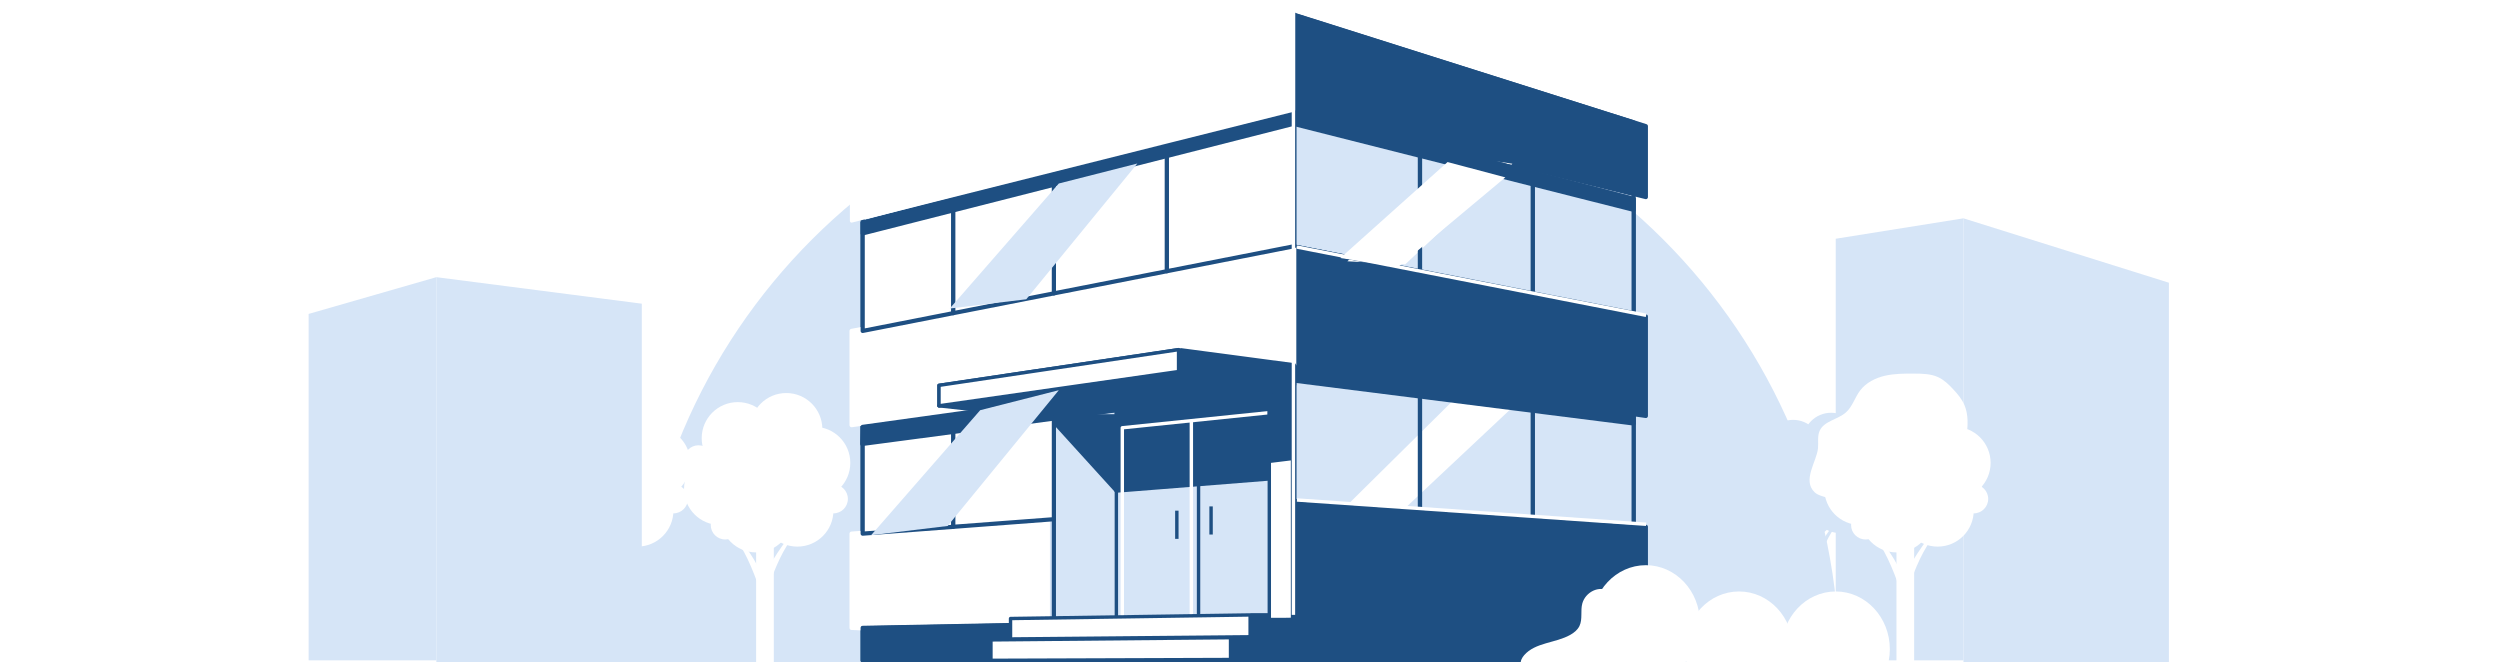 <?xml version="1.0" encoding="utf-8"?>
<!-- Generator: Adobe Illustrator 24.2.1, SVG Export Plug-In . SVG Version: 6.00 Build 0)  -->
<svg version="1.1" xmlns="http://www.w3.org/2000/svg" xmlns:xlink="http://www.w3.org/1999/xlink" x="0px" y="0px"
	 viewBox="0 0 732.51 194.11" style="enable-background:new 0 0 732.51 194.11;" xml:space="preserve">
<style type="text/css">
	.st0{opacity:0.3;}
	.st1{fill:#D6E5F7;}
	.st2{fill:none;stroke:#1E4F82;stroke-linecap:round;stroke-linejoin:round;stroke-miterlimit:10;}
	.st3{fill:#BE2C21;}
	.st4{fill:none;stroke:#FFFFFF;stroke-width:2;stroke-miterlimit:10;}
	.st5{fill:#1E4F82;}
	.st6{fill:#717DBB;}
	.st7{fill:none;stroke:#D6E5F7;stroke-width:3;stroke-linejoin:round;stroke-miterlimit:10;}
	.st8{fill:#FFFFFF;}
	.st9{fill:none;stroke:#D6E5F7;stroke-width:2;stroke-linejoin:round;}
	.st10{fill:none;stroke:#D6E5F7;stroke-width:2;stroke-linejoin:round;stroke-dasharray:11.355,11.355;}
	.st11{fill:#FFFFFF;stroke:#717DBB;stroke-width:5;stroke-miterlimit:10;}
	.st12{fill:#FFFFFF;stroke:#FFFFFF;stroke-width:5;stroke-miterlimit:10;}
	.st13{fill:none;stroke:#BE2C21;stroke-linecap:round;stroke-linejoin:round;stroke-miterlimit:10;}
	.st14{fill:#BE2C21;stroke:#BE2C21;stroke-linecap:round;stroke-linejoin:round;stroke-miterlimit:10;}
	.st15{fill:#FFFFFF;stroke:#BE2C21;stroke-linecap:round;stroke-linejoin:round;stroke-miterlimit:10;}
	.st16{fill:none;stroke:#D6E5F7;stroke-width:10;stroke-linejoin:round;stroke-miterlimit:10;}
	.st17{fill:none;stroke:#D6E5F7;stroke-width:2;stroke-linejoin:round;stroke-miterlimit:10;}
	.st18{fill:none;stroke:#FFFFFF;stroke-width:2;stroke-linecap:round;stroke-miterlimit:10;}
	.st19{fill:#FFFFFF;stroke:#000000;stroke-width:20;stroke-linecap:round;stroke-miterlimit:10;}
	.st20{fill:#FFFFFF;stroke:#000000;stroke-miterlimit:10;}
	.st21{fill:none;stroke:#000000;stroke-miterlimit:10;}
	.st22{fill:#3F4999;}
	.st23{fill:#E62535;stroke:#E62535;stroke-miterlimit:10;}
	.st24{opacity:0.16;}
	.st25{fill:#2FAA4D;}
	.st26{fill:#FAB61D;}
	.st27{fill:none;stroke:#1A3730;stroke-miterlimit:10;}
	.st28{fill:none;stroke:#1A3730;stroke-linecap:round;stroke-miterlimit:10;}
	.st29{fill:url(#);stroke:url(#);stroke-miterlimit:10;}
	.st30{fill:#1A3730;}
	.st31{fill:#F6F8F9;}
	.st32{fill:#E62535;}
	.st33{fill:#ED6EA6;}
	.st34{fill:#3485C6;}
	.st35{fill:#F4F4F4;}
	.st36{fill:none;stroke:#E62535;stroke-miterlimit:10;}
	.st37{fill:#F4F4F4;stroke:#F4F4F4;stroke-miterlimit:10;}
	.st38{fill:none;stroke:#1A3730;stroke-miterlimit:10;stroke-dasharray:2.688,2.688;}
	.st39{fill:none;stroke:#1A3730;stroke-miterlimit:10;stroke-dasharray:2.753,2.753;}
	.st40{fill:none;stroke:#1A3730;stroke-miterlimit:10;stroke-dasharray:2.818,2.818;}
	.st41{fill:none;stroke:#1A3730;stroke-miterlimit:10;stroke-dasharray:2.884,2.884;}
	.st42{fill:none;stroke:#1A3730;stroke-miterlimit:10;stroke-dasharray:2.949,2.949;}
	.st43{fill:none;stroke:#1A3730;stroke-miterlimit:10;stroke-dasharray:3.014,3.014;}
	.st44{stroke:#1A3730;stroke-miterlimit:10;}
	.st45{fill:none;}
	.st46{fill:#326FB6;}
	.st47{fill:none;stroke:#326FB6;stroke-miterlimit:10;}
	.st48{fill:#FFFFFF;stroke:#F4F4F4;stroke-miterlimit:10;}
	.st49{fill:#FFFFFF;stroke:#1A3730;stroke-linecap:round;stroke-miterlimit:10;}
	.st50{fill:#ED6EA6;stroke:#ED6EA6;stroke-miterlimit:10;}
	.st51{fill:#FFFFFF;stroke:#1A3730;stroke-miterlimit:10;}
	.st52{fill:#1A3730;stroke:#1A3730;stroke-miterlimit:10;}
	.st53{fill:#FFFFFF;stroke:#000000;stroke-width:0.25;stroke-miterlimit:10;}
	.st54{fill:#DFEEE2;stroke:#1A3730;stroke-miterlimit:10;}
	.st55{fill:#2FAA4D;stroke:#2FAA4D;stroke-miterlimit:10;}
	.st56{stroke:#000000;stroke-linecap:round;stroke-miterlimit:10;}
	.st57{fill:none;stroke:#000000;stroke-linecap:round;stroke-miterlimit:10;}
	.st58{opacity:0.75;fill:url(#);}
	.st59{fill:#1A3730;stroke:#1A3730;stroke-linecap:round;stroke-miterlimit:10;}
	.st60{fill:none;stroke:#1E4F82;stroke-linecap:round;stroke-miterlimit:10;}
	.st61{opacity:0.16;fill:#2FAA4D;}
	.st62{fill:url(#);}
	.st63{fill:none;stroke:#1A3730;stroke-linecap:round;stroke-linejoin:round;stroke-miterlimit:10;}
	.st64{fill:none;stroke:#1A3730;stroke-width:1.417;stroke-linejoin:round;stroke-miterlimit:10;}
	.st65{fill:none;stroke:#FAB61D;stroke-linecap:round;stroke-miterlimit:10;}
	.st66{fill:none;stroke:#FAB61D;stroke-linecap:round;stroke-miterlimit:10;stroke-dasharray:2.52,2.52;}
	.st67{fill:#FAB61D;stroke:#FAB61D;stroke-miterlimit:10;}
	.st68{fill:#1A3730;stroke:#000000;stroke-linecap:round;stroke-miterlimit:10;}
	.st69{fill:#DFEEE2;}
	.st70{fill:none;stroke:#FAB61D;stroke-linecap:round;stroke-linejoin:round;stroke-miterlimit:10;}
	.st71{filter:url(#Adobe_OpacityMaskFilter);}
	.st72{mask:url(#SVGID_1_);}
	.st73{fill:#F6F6F6;}
	.st74{fill:none;stroke:#FFFFFF;stroke-linecap:round;stroke-miterlimit:10;}
	.st75{fill:#DFEEE2;stroke:#1A3730;stroke-linecap:round;stroke-linejoin:round;stroke-miterlimit:10;}
	.st76{filter:url(#Adobe_OpacityMaskFilter_1_);}
	.st77{mask:url(#SVGID_2_);}
	.st78{fill:#C6C6C6;}
	.st79{fill:none;stroke:#B51918;stroke-width:17.008;stroke-miterlimit:10;}
	.st80{fill:none;stroke:#C6C6C6;stroke-width:17.008;stroke-miterlimit:10;}
	.st81{fill:none;stroke:#1B3B6F;stroke-width:17.008;stroke-miterlimit:10;}
	.st82{fill:#B51918;}
	.st83{fill:#4F1034;}
	.st84{fill:#2D1117;}
	.st85{fill:#B3B3B3;}
	.st86{fill:#010202;}
	.st87{fill:#1B3B6F;}
	.st88{fill:#C7C6C6;}
	.st89{fill:#1B1B37;}
	.st90{fill:#510E32;}
	.st91{fill:#2A1116;}
	.st92{fill:#BCBCBB;}
	.st93{fill:#203970;}
	.st94{fill:#AE1919;}
	.st95{fill:none;stroke:#1B3B6F;stroke-width:8.629;stroke-linecap:round;stroke-miterlimit:10;}
	.st96{fill:#727D8E;}
	.st97{fill:#712A55;}
	.st98{fill:#AE191A;}
	.st99{fill:none;stroke:#FFFFFF;stroke-width:1.615;stroke-miterlimit:10;}
	.st100{fill:#1A1A35;}
	.st101{fill:#CE1141;}
	.st102{fill:#E6332A;}
	.st103{fill:none;stroke:#FFFFFF;stroke-width:0.57;stroke-linecap:round;stroke-miterlimit:10;}
	.st104{fill:none;stroke:#FFFFFF;stroke-width:0.369;stroke-linecap:round;stroke-miterlimit:10;}
	.st105{fill:none;stroke:#FFFFFF;stroke-width:0.245;stroke-linecap:round;stroke-miterlimit:10;}
	.st106{fill:#1D1D1C;}
	.st107{fill:#DADADA;}
	.st108{fill:none;stroke:#FFFFFF;stroke-width:0;stroke-linecap:round;stroke-linejoin:round;}
	.st109{stroke:#FFFFFF;stroke-width:0.524;stroke-miterlimit:10;}
	.st110{fill:#B3B3B2;}
	.st111{fill:#B52320;}
	.st112{fill:#203C6E;}
	.st113{fill:none;stroke:#060708;stroke-width:0.169;stroke-linecap:square;stroke-linejoin:bevel;stroke-miterlimit:10;}
	.st114{fill:#1B3C6D;}
	.st115{fill:#AE191B;}
	.st116{fill:#510E33;}
	.st117{fill:#6067AD;}
	.st118{fill:#B41C1A;}
	.st119{clip-path:url(#SVGID_4_);fill:#FFFFFF;}
	.st120{fill:#3C3C3B;}
	.st121{clip-path:url(#SVGID_6_);fill:#FFFFFF;}
	.st122{clip-path:url(#SVGID_8_);fill:#FFFFFF;}
	.st123{clip-path:url(#SVGID_10_);fill:#FFFFFF;}
	.st124{fill:#FAFBFE;}
	.st125{fill:#A0AED9;}
	.st126{fill:#C1CFEB;}
	.st127{fill:#651841;}
	.st128{fill:#C9C7C7;}
	.st129{fill:#454544;}
	.st130{fill:#BCBCBB;stroke:#1E4F82;stroke-width:20;stroke-miterlimit:10;}
	.st131{fill:none;stroke:#1B3B6F;stroke-width:16.137;stroke-linecap:round;stroke-miterlimit:10;}
	.st132{fill:none;stroke:#FFFFFF;stroke-width:4.314;stroke-linecap:round;stroke-linejoin:round;stroke-miterlimit:10;}
	.st133{fill:#1E4F82;stroke:#1E4F82;stroke-width:16.137;stroke-linecap:round;stroke-miterlimit:10;}
	.st134{fill:#1E4F82;stroke:#C9C7C7;stroke-width:16.137;stroke-linecap:round;stroke-miterlimit:10;}
	.st135{fill:#1B3B6F;stroke:#BE2C21;stroke-width:16.137;stroke-linecap:round;stroke-miterlimit:10;}
	.st136{fill:none;stroke:#1B3B6F;stroke-width:13.886;stroke-linecap:round;stroke-miterlimit:10;}
	.st137{fill:none;stroke:#000000;stroke-width:20.011;stroke-miterlimit:10;}
	.st138{fill:none;stroke:#1B3B6F;stroke-width:15.898;stroke-miterlimit:10;}
	.st139{fill:none;stroke:#B51918;stroke-width:15.898;stroke-miterlimit:10;}
	.st140{fill:none;stroke:#1B3B6F;stroke-width:21.208;stroke-linecap:round;stroke-miterlimit:10;}
	.st141{fill:none;stroke:#FFFFFF;stroke-width:1.417;stroke-linecap:round;stroke-miterlimit:10;}
	.st142{fill:#312783;stroke:#C6C6C6;stroke-width:21.208;stroke-linecap:round;stroke-miterlimit:10;}
	.st143{fill:#312783;stroke:#B51918;stroke-width:21.208;stroke-linecap:round;stroke-miterlimit:10;}
	.st144{fill:none;stroke:#FFFFFF;stroke-width:2.835;stroke-miterlimit:10;}
	.st145{stroke:#FFFFFF;stroke-width:5.669;stroke-miterlimit:10;}
	.st146{fill:#FFFFFF;stroke:#C6C6C6;stroke-width:5.669;stroke-miterlimit:10;}
	.st147{fill:none;stroke:#FFFFFF;stroke-width:3.969;stroke-miterlimit:10;}
	.st148{fill:#B2B2B2;}
	.st149{fill:none;stroke:#B2B2B2;stroke-width:27.383;stroke-linejoin:round;stroke-miterlimit:10;}
	.st150{fill:none;stroke:#B51918;stroke-width:27.383;stroke-linejoin:round;stroke-miterlimit:10;}
	.st151{stroke:#FFFFFF;stroke-width:21.857;stroke-miterlimit:10;}
	.st152{fill:#9D9D9C;}
	.st153{fill:#B51918;stroke:#1B3B6F;stroke-width:27.383;stroke-linejoin:round;stroke-miterlimit:10;}
	.st154{fill:#36A9E1;}
	.st155{fill:none;stroke:#FFFFFF;stroke-width:15;stroke-miterlimit:10;}
	.st156{fill:none;stroke:#BE2C21;stroke-width:10;stroke-miterlimit:10;}
	.st157{fill:none;stroke:#BE2C21;stroke-width:5;stroke-miterlimit:10;}
	.st158{opacity:0.1;}
	.st159{fill:none;stroke:#BE2C21;stroke-width:3;stroke-miterlimit:10;}
	.st160{fill:none;stroke:#1E4F82;stroke-width:7;stroke-linecap:round;stroke-miterlimit:10;}
	.st161{fill:none;stroke:#BE2C21;stroke-width:7;stroke-linecap:round;stroke-miterlimit:10;}
	.st162{fill:#3F4A99;}
	.st163{fill:#FFFFFF;stroke:#000000;stroke-width:9.127;stroke-linecap:round;stroke-miterlimit:10;}
	.st164{fill:none;stroke:#FFFFFF;stroke-width:1.521;stroke-miterlimit:10;}
	.st165{fill:none;stroke:#FFFFFF;stroke-width:1.521;stroke-miterlimit:10;stroke-dasharray:3.708,3.708;}
	.st166{fill:none;stroke:#FFFFFF;stroke-width:4.564;stroke-miterlimit:10;}
	.st167{fill:none;stroke:#BE2C21;stroke-width:3.042;stroke-miterlimit:10;}
	.st168{fill:none;stroke:#FFFFFF;stroke-width:7;stroke-miterlimit:10;}
	.st169{fill:none;stroke:#BE2C21;stroke-width:7;stroke-miterlimit:10;}
	.st170{fill:#D6E5F7;stroke:#1E4F82;stroke-linecap:round;stroke-linejoin:round;stroke-miterlimit:10;}
	.st171{fill:#1E4F82;stroke:#1E4F82;stroke-linecap:round;stroke-linejoin:round;stroke-miterlimit:10;}
	.st172{fill:#FFFFFF;stroke:#1E4F82;stroke-linecap:round;stroke-linejoin:round;stroke-miterlimit:10;}
	.st173{fill:none;stroke:#FFFFFF;stroke-linecap:round;stroke-linejoin:round;stroke-miterlimit:10;}
	.st174{fill:none;stroke:#FFFFFF;stroke-miterlimit:10;}
	.st175{fill:none;stroke:#FFFFFF;stroke-width:3.64;stroke-miterlimit:10;}
	.st176{fill:none;stroke:#BE2C21;stroke-width:2.426;stroke-miterlimit:10;}
	.st177{fill:none;stroke:#BE2C21;stroke-width:1.213;stroke-miterlimit:10;}
	.st178{fill:none;stroke:#BE2C21;stroke-width:0.728;stroke-miterlimit:10;}
	.st179{fill:none;stroke:#1E4F82;stroke-width:1.698;stroke-linecap:round;stroke-miterlimit:10;}
	.st180{fill:none;stroke:#BE2C21;stroke-width:1.698;stroke-linecap:round;stroke-miterlimit:10;}
	.st181{fill:#FFFFFF;stroke:#000000;stroke-width:0.239;stroke-miterlimit:10;}
	.st182{fill:none;stroke:#000000;stroke-width:0.239;stroke-miterlimit:10;}
	.st183{clip-path:url(#SVGID_12_);fill:#FFFFFF;}
	.st184{clip-path:url(#SVGID_14_);fill:#FFFFFF;}
	.st185{clip-path:url(#SVGID_16_);fill:#FFFFFF;}
	.st186{clip-path:url(#SVGID_18_);fill:#FFFFFF;}
	.st187{fill:none;stroke:#1E4F82;stroke-linejoin:round;stroke-miterlimit:10;}
	.st188{stroke:#FFFFFF;stroke-miterlimit:10;}
	.st189{fill:#D6E5F7;stroke:#1E4F82;stroke-linejoin:round;stroke-miterlimit:10;}
	.st190{fill:#1E4F82;stroke:#1E4F82;stroke-linejoin:round;stroke-miterlimit:10;}
	.st191{fill:#FFFFFF;stroke:#FFFFFF;stroke-linejoin:round;stroke-miterlimit:10;}
	.st192{fill:#FFFFFF;stroke:#1E4F82;stroke-linejoin:round;stroke-miterlimit:10;}
	.st193{fill:none;stroke:#FFFFFF;stroke-linejoin:round;stroke-miterlimit:10;}
	.st194{stroke:#FFFFFF;stroke-linejoin:round;stroke-miterlimit:10;}
	.st195{fill:#1E4F82;stroke:#FFFFFF;stroke-miterlimit:10;}
	.st196{fill:#BE2C21;stroke:#FFFFFF;stroke-miterlimit:10;}
	.st197{fill:none;stroke:#BE2C21;stroke-miterlimit:10;}
	.st198{fill:none;stroke:#1E4F82;stroke-miterlimit:10;}
	.st199{fill:#FFFFFF;stroke:#FFFFFF;stroke-linecap:round;stroke-linejoin:round;stroke-miterlimit:10;}
	.st200{fill:#BE2C21;stroke:#BE2C21;stroke-miterlimit:10;}
	.st201{fill:none;stroke:#717DBB;stroke-width:2;stroke-linejoin:round;stroke-miterlimit:10;}
	.st202{fill:#FFFFFF;stroke:#1E4F82;stroke-width:4;stroke-miterlimit:10;}
	.st203{fill:none;stroke:#1E4F82;stroke-width:4;stroke-miterlimit:10;}
	.st204{fill:none;stroke:#BE2C21;stroke-width:5;stroke-linejoin:bevel;stroke-miterlimit:10;}
	.st205{fill:none;stroke:#1E4F82;stroke-width:5;stroke-linejoin:bevel;}
	.st206{fill:none;stroke:#1E4F82;stroke-width:5;stroke-miterlimit:10;}
	.st207{fill:none;stroke:#1E4F82;stroke-width:5;stroke-miterlimit:10;stroke-dasharray:7.187,7.187;}
	.st208{fill:none;stroke:#1E4F82;stroke-width:5;stroke-miterlimit:10;stroke-dasharray:8.335,8.335;}
	.st209{fill:none;stroke:#1E4F82;stroke-width:5;stroke-miterlimit:10;stroke-dasharray:11.97;}
	.st210{fill:none;stroke:#1E4F82;stroke-width:5;stroke-miterlimit:10;stroke-dasharray:8.774;}
	.st211{fill:none;stroke:#1E4F82;stroke-width:5;stroke-miterlimit:10;stroke-dasharray:6.532,6.532;}
	.st212{fill:#1E4F82;stroke:#BE2C21;stroke-width:5;stroke-miterlimit:10;}
	.st213{fill:none;stroke:#FFFFFF;stroke-width:10;stroke-miterlimit:10;}
	.st214{fill:none;stroke:#1E4F82;stroke-width:5;stroke-miterlimit:10;stroke-dasharray:11.362,11.362;}
	.st215{fill:none;stroke:#1E4F82;stroke-width:5;stroke-miterlimit:10;stroke-dasharray:9.615,9.615;}
	.st216{fill:none;stroke:#1E4F82;stroke-width:5;stroke-miterlimit:10;stroke-dasharray:10.697,10.697;}
	.st217{fill:none;stroke:#1E4F82;stroke-width:5;stroke-miterlimit:10;stroke-dasharray:10.514,10.514;}
	.st218{fill:none;stroke:#1E4F82;stroke-width:5;stroke-miterlimit:10;stroke-dasharray:10.569,10.569;}
	.st219{fill:none;stroke:#1E4F82;stroke-width:5;stroke-miterlimit:10;stroke-dasharray:14.503,14.503;}
	.st220{fill:none;stroke:#1E4F82;stroke-width:5;stroke-miterlimit:10;stroke-dasharray:15.425,15.425;}
	.st221{fill:none;stroke:#1E4F82;stroke-width:5;stroke-miterlimit:10;stroke-dasharray:9.461,9.461;}
	.st222{fill:none;stroke:#717DBB;stroke-width:1.027;stroke-linejoin:round;stroke-miterlimit:10;}
	.st223{fill:#FFFFFF;stroke:#717DBB;stroke-width:2;stroke-miterlimit:10;stroke-dasharray:3.651;}
	.st224{fill:none;stroke:#717DBB;stroke-width:2;stroke-miterlimit:10;}
	.st225{fill:#FFFFFF;stroke:#717DBB;stroke-miterlimit:10;stroke-dasharray:1.825;}
	.st226{fill:none;stroke:#717DBB;stroke-miterlimit:10;}
	.st227{fill:#3F4A99;stroke:#BE2C21;stroke-width:3;stroke-miterlimit:10;}
	.st228{fill:#FFFFFF;stroke:#FFFFFF;stroke-miterlimit:10;stroke-dasharray:1.825;}
	.st229{opacity:0.53;}
	.st230{opacity:0.5;}
	.st231{fill:none;stroke:#FFFFFF;stroke-width:1.515;stroke-miterlimit:10;}
	.st232{fill:none;stroke:#BE2C21;stroke-width:0.555;stroke-miterlimit:10;}
	.st233{fill:none;stroke:#DDEBF9;stroke-width:1.301;stroke-miterlimit:10;}
	.st234{fill:#FFFFFF;stroke:#DDEBF9;stroke-width:1.301;stroke-miterlimit:10;}
	.st235{fill:#FFFFFF;stroke:#000000;stroke-width:0.738;stroke-miterlimit:10;}
	.st236{fill:#1E4F82;stroke:#1E4F82;stroke-width:1.227;stroke-linecap:round;stroke-linejoin:round;stroke-miterlimit:10;}
	.st237{fill:none;stroke:#717DBB;stroke-width:1.301;stroke-miterlimit:10;}
	.st238{fill:#717DBB;stroke:#717DBB;stroke-miterlimit:10;}
	.st239{fill:#D6E5F7;stroke:#1E4F82;stroke-width:1.227;stroke-linejoin:round;stroke-miterlimit:10;}
	.st240{fill:#1E4F82;stroke:#1E4F82;stroke-width:1.227;stroke-linejoin:round;stroke-miterlimit:10;}
	.st241{fill:none;stroke:#1E4F82;stroke-width:1.227;stroke-linejoin:round;stroke-miterlimit:10;}
	.st242{fill:#FFFFFF;stroke:#FFFFFF;stroke-width:1.227;stroke-linejoin:round;stroke-miterlimit:10;}
	.st243{fill:#FFFFFF;stroke:#1E4F82;stroke-width:1.227;stroke-linejoin:round;stroke-miterlimit:10;}
	.st244{display:none;}
	.st245{display:inline;opacity:0.3;fill:#FFFFFF;stroke:#000000;stroke-miterlimit:10;}
	.st246{display:inline;opacity:0.3;fill:none;stroke:#000000;stroke-miterlimit:10;}
	.st247{fill:none;stroke:#D6E5F7;stroke-width:3;stroke-miterlimit:10;}
	.st248{fill:none;stroke:#717DBB;stroke-width:1.227;stroke-linejoin:round;stroke-miterlimit:10;}
	.st249{fill:#DDEBF9;}
	.st250{fill:#EDEDED;}
	.st251{fill:#1E4F82;stroke:#1E4F82;stroke-miterlimit:10;}
	.st252{fill:none;stroke:#1E4F82;stroke-width:0.872;stroke-miterlimit:10;}
	.st253{fill:none;stroke:#1E4F82;stroke-width:0.872;stroke-linejoin:round;stroke-miterlimit:10;}
	.st254{fill:none;stroke:#DDEBF9;stroke-miterlimit:10;}
	.st255{fill:#1E4F82;stroke:#1E4F82;stroke-width:0.872;stroke-miterlimit:10;}
	.st256{fill:none;stroke:#BE2C21;stroke-width:1.227;stroke-linecap:round;stroke-linejoin:round;stroke-miterlimit:10;}
	.st257{fill:#BE2C21;stroke:#BE2C21;stroke-width:1.227;stroke-linecap:round;stroke-linejoin:round;stroke-miterlimit:10;}
	.st258{fill:#FFFFFF;stroke:#BE2C21;stroke-width:1.227;stroke-linecap:round;stroke-linejoin:round;stroke-miterlimit:10;}
	.st259{fill:none;stroke:#D6E5F7;stroke-width:12.266;stroke-linejoin:round;stroke-miterlimit:10;}
	.st260{fill:none;stroke:#717DBB;stroke-width:2.453;stroke-linejoin:round;stroke-miterlimit:10;}
	.st261{fill:none;stroke:#1E4F82;stroke-width:1.227;stroke-linecap:round;stroke-linejoin:round;stroke-miterlimit:10;}
	.st262{fill:#FFFFFF;stroke:#1E4F82;stroke-width:1.227;stroke-linecap:round;stroke-linejoin:round;stroke-miterlimit:10;}
	.st263{opacity:0.5;fill:none;stroke:#FFFFFF;stroke-width:2;stroke-linecap:round;stroke-miterlimit:10;}
	.st264{opacity:0.5;fill:#FFFFFF;stroke:#FFFFFF;stroke-width:2;stroke-linecap:round;stroke-miterlimit:10;}
	.st265{fill:none;stroke:#1E4F82;stroke-width:1.227;stroke-miterlimit:10;}
	.st266{fill:#FFFFFF;stroke:#717DBB;stroke-miterlimit:10;}
	.st267{fill:#1E4F82;stroke:#1E4F82;stroke-width:1.227;stroke-miterlimit:10;}
</style>
<g id="Layer_2">
</g>
<g id="Layer_1">
	<g>
		<circle class="st1" cx="179.54" cy="154.44" r="8.27"/>
		<circle class="st1" cx="187.81" cy="160.73" r="8.27"/>
		<circle class="st1" cx="197.27" cy="159.4" r="8.27"/>
		<circle class="st1" cx="205.54" cy="156.73" r="3.32"/>
		<circle class="st1" cx="174.58" cy="147.75" r="3.32"/>
		<circle class="st1" cx="180.72" cy="162.72" r="3.32"/>
		<circle class="st1" cx="201.14" cy="148.46" r="8.27"/>
		<circle class="st1" cx="183.6" cy="142.8" r="8.27"/>
		<circle class="st1" cx="194.73" cy="140.72" r="8.27"/>
		<circle class="st1" cx="189" cy="152.39" r="8.27"/>
		<rect x="187.81" y="161.11" class="st1" width="4.06" height="33.71"/>
		<path class="st1" d="M197.27,163.33c-0.59-0.22-6.59,8.46-6.26,8.86v3.62c1.81-4.88,3.84-9.37,6.88-11.99L197.27,163.33z"/>
		<path class="st1" d="M181.78,163.33c0.59-0.22,6.59,8.46,6.26,8.86v3.62c-1.81-4.88-3.84-9.37-6.88-11.99L181.78,163.33z"/>
	</g>
	<g>
		<circle class="st1" cx="521.33" cy="142.94" r="8.27"/>
		<circle class="st1" cx="529.61" cy="149.23" r="8.27"/>
		<circle class="st1" cx="539.06" cy="147.9" r="8.27"/>
		<circle class="st1" cx="547.34" cy="145.23" r="3.32"/>
		<circle class="st1" cx="516.38" cy="136.25" r="3.32"/>
		<circle class="st1" cx="522.52" cy="151.22" r="3.32"/>
		<circle class="st1" cx="542.93" cy="136.96" r="8.27"/>
		<circle class="st1" cx="525.39" cy="131.29" r="8.27"/>
		<circle class="st1" cx="536.52" cy="129.21" r="8.27"/>
		<circle class="st1" cx="530.79" cy="140.89" r="8.27"/>
		<rect x="529.61" y="149.61" class="st1" width="4.06" height="33.71"/>
		<path class="st1" d="M539.06,151.82c-0.59-0.22-6.59,8.46-6.26,8.86v3.62c1.81-4.88,3.84-9.37,6.88-11.99L539.06,151.82z"/>
		<path class="st1" d="M523.58,151.82c0.59-0.22,6.59,8.46,6.26,8.86v3.62c-1.81-4.88-3.84-9.37-6.88-11.99L523.58,151.82z"/>
	</g>
	<g>
		<path class="st1" d="M186.29,194.82c0-97.39,78.95-176.33,176.33-176.33s176.33,78.95,176.33,176.33"/>
	</g>
	<g>
		<circle class="st8" cx="210.99" cy="143.26" r="10.57"/>
		<circle class="st8" cx="221.55" cy="151.29" r="10.57"/>
		<circle class="st8" cx="233.63" cy="149.59" r="10.57"/>
		<circle class="st8" cx="244.19" cy="146.18" r="4.24"/>
		<circle class="st8" cx="204.66" cy="134.71" r="4.24"/>
		<circle class="st8" cx="212.49" cy="153.83" r="4.24"/>
		<circle class="st8" cx="238.57" cy="135.62" r="10.57"/>
		<circle class="st8" cx="216.17" cy="128.39" r="10.57"/>
		<circle class="st8" cx="230.38" cy="125.73" r="10.57"/>
		<circle class="st8" cx="223.06" cy="140.64" r="10.57"/>
		<rect x="221.55" y="151.78" class="st8" width="5.18" height="43.05"/>
		<path class="st8" d="M233.63,154.6c-0.75-0.28-8.41,10.8-7.99,11.31v4.63c2.32-6.24,4.91-11.96,8.79-15.31L233.63,154.6z"/>
		<path class="st8" d="M213.85,154.6c0.75-0.28,8.41,10.8,7.99,11.31v4.63c-2.32-6.24-4.91-11.96-8.79-15.31L213.85,154.6z"/>
	</g>
	<g>
		<circle class="st8" cx="164.11" cy="143.26" r="10.57"/>
		<circle class="st8" cx="174.68" cy="151.29" r="10.57"/>
		<circle class="st8" cx="186.75" cy="149.59" r="10.57"/>
		<circle class="st8" cx="197.32" cy="146.18" r="4.24"/>
		<circle class="st8" cx="157.78" cy="134.71" r="4.24"/>
		<circle class="st8" cx="165.62" cy="153.83" r="4.24"/>
		<circle class="st8" cx="191.69" cy="135.62" r="10.57"/>
		<circle class="st8" cx="169.29" cy="128.39" r="10.57"/>
		<circle class="st8" cx="183.51" cy="125.73" r="10.57"/>
		<circle class="st8" cx="176.19" cy="140.64" r="10.57"/>
		<rect x="174.68" y="151.78" class="st8" width="5.18" height="43.05"/>
		<path class="st8" d="M186.75,154.6c-0.75-0.28-8.41,10.8-7.99,11.31v4.63c2.32-6.24,4.91-11.96,8.79-15.31L186.75,154.6z"/>
		<path class="st8" d="M166.97,154.6c0.75-0.28,8.41,10.8,7.99,11.31v4.63c-2.32-6.24-4.91-11.96-8.79-15.31L166.97,154.6z"/>
	</g>
	<g>
		<g>
			<polygon class="st239" points="478.66,193.52 378.72,193.52 378.72,4.26 478.66,35.87 			"/>
			<polygon class="st240" points="378.72,181.52 482.24,183.97 482.24,154.36 378.72,146.81 			"/>
			<polygon class="st8" points="411.74,148.85 394.8,147.96 426.21,116.91 443.14,119.37 			"/>
			<polygon class="st241" points="378.72,146.93 416.06,149.75 416.06,112.27 378.72,107.04 			"/>
			<polygon class="st241" points="416.06,149.63 449.14,152.13 449.14,116.78 416.06,112.14 			"/>
			<polygon class="st239" points="449.14,152.13 478.66,154.36 478.66,120.91 449.14,116.78 			"/>
			<polygon class="st240" points="378.72,106.84 482.24,121.87 482.24,92.72 378.72,72.14 			"/>
			<polygon class="st240" points="378.98,32.24 482.24,57.74 482.24,36.97 378.98,4.26 			"/>
			<polygon class="st8" points="411.74,77.45 394.8,76.56 426.21,45.5 443.14,47.97 			"/>
			<polygon class="st241" points="378.72,72.14 416.06,79.47 416.06,41.98 378.72,32.24 			"/>
			<polygon class="st241" points="416.06,79.47 449.14,85.96 449.14,50.61 416.06,41.98 			"/>
			<polygon class="st239" points="449.14,85.96 478.66,91.76 478.66,58.31 449.14,50.61 			"/>
			<polygon class="st240" points="478.66,183.97 378.72,181.52 378.72,193.52 478.66,193.52 			"/>
			<polygon class="st240" points="378.72,36.22 478.66,61.48 478.66,58.31 378.72,32.24 			"/>
			<polygon class="st240" points="378.72,111.46 478.66,124.08 478.66,120.91 378.72,107.48 			"/>
		</g>
		<g>
			<polygon class="st241" points="252.77,193.52 379.21,193.52 379.21,4.26 252.77,42.97 			"/>
			<polygon class="st242" points="307.02,186.84 249.52,183.97 249.52,156.36 307.02,152.13 			"/>
			<polyline class="st241" points="340.38,111.36 379.21,106.91 379.21,183.33 341.87,188.73 			"/>
			<polyline class="st241" points="341.87,188.73 308.79,193.52 308.79,118.76 341.87,114.46 			"/>
			<polygon class="st243" points="308.79,152.13 279.27,154.36 279.27,120.91 308.79,116.78 			"/>
			<polygon class="st243" points="279.27,154.36 252.77,156.36 252.77,124.63 279.27,120.91 			"/>
			<polygon class="st242" points="379.21,106.84 249.52,124.57 249.52,96.96 379.21,72.14 			"/>
			<polygon class="st243" points="379.21,72.14 341.87,79.47 341.87,41.98 379.21,32.24 			"/>
			<polygon class="st243" points="341.87,79.47 308.79,85.96 308.79,50.61 341.87,41.98 			"/>
			<polygon class="st243" points="308.79,85.96 279.27,91.76 279.27,58.31 308.79,50.61 			"/>
			<polygon class="st243" points="279.27,91.76 252.77,96.96 252.77,65.23 279.27,58.31 			"/>
			<line class="st243" x1="379.21" y1="112.91" x2="379.21" y2="106.91"/>
			<polygon class="st240" points="252.77,183.97 379.21,181.52 379.21,193.52 252.77,193.52 			"/>
			<polygon class="st240" points="379.21,36.22 252.77,68.39 252.77,65.23 379.21,32.24 			"/>
			<polygon class="st240" points="379.08,113.3 252.64,130.08 252.77,125.08 379.21,107.48 			"/>
		</g>
	</g>
	<polygon class="st190" points="379.21,112.91 346.03,108.91 346.03,102.5 379.21,106.91 	"/>
	<polygon class="st192" points="275.13,118.9 345.32,108.86 345.32,102.45 275.13,112.91 	"/>
	<polygon class="st190" points="379.08,113.3 308.79,122.63 275.13,118.9 345.32,108.86 366.7,112.91 379.08,113.3 	"/>
	<polygon class="st190" points="327.1,143.88 309.11,124.08 309.11,121.87 327.1,121.87 	"/>
	<line class="st187" x1="327.1" y1="120.2" x2="327.1" y2="182.51"/>
	<polygon class="st190" points="371.91,140.33 327.1,143.88 327.1,120.2 371.75,112.91 	"/>
	<line class="st187" x1="351.18" y1="123.03" x2="351.18" y2="181.52"/>
	<line class="st193" x1="349.07" y1="123.48" x2="349.07" y2="181.52"/>
	<path class="st193" d="M328.84,181.52c0-0.86,0-56.18,0-56.18l42.89-4.42"/>
	<polygon class="st192" points="275.13,118.9 345.32,108.86 345.32,102.45 275.13,112.91 	"/>
	<polygon class="st192" points="371.91,114.89 378.72,113.89 378.72,181.52 371.91,181.52 	"/>
	<polygon class="st190" points="371.91,114.89 378.72,113.89 378.72,134.34 371.91,135.18 	"/>
	<polygon class="st190" points="252.77,183.97 379.21,181.52 379.21,193.52 252.77,193.52 	"/>
	<line class="st187" x1="344.82" y1="149.63" x2="344.82" y2="157.89"/>
	<line class="st187" x1="354.85" y1="148.37" x2="354.85" y2="156.63"/>
	<polygon class="st192" points="296.09,187.22 366.29,186.58 366.29,180.18 296.09,181.23 	"/>
	<polygon class="st192" points="290.35,193.48 360.55,193.24 360.55,186.84 290.35,187.49 	"/>
	<rect x="361.11" y="186.84" class="st190" width="8.6" height="6.68"/>
	<polygon class="st190" points="366.72,186.83 371.91,186.83 371.73,180.15 366.72,180.15 	"/>
	<polygon class="st191" points="378.98,32.24 249.52,64.73 249.52,41.98 378.98,2.29 	"/>
	<g>
		<polygon class="st8" points="409.67,78.21 392.73,75.6 424.14,47.48 441.07,51.97 		"/>
	</g>
	<g>
		<polygon class="st1" points="300.69,87.69 278.27,90.4 310.23,53.77 333.25,47.91 		"/>
	</g>
	<g>
		<polygon class="st1" points="277.66,154.11 255.24,156.81 287.2,120.19 310.23,114.33 		"/>
	</g>
	<line class="st194" x1="378.98" y1="0" x2="378.98" y2="180.15"/>
	<line class="st193" x1="380.01" y1="72.39" x2="482.32" y2="92.39"/>
	<line class="st193" x1="380.01" y1="146.5" x2="482.32" y2="153.61"/>
	<polygon class="st1" points="127.85,81.21 188.05,88.98 188.05,194.35 127.85,194.35 	"/>
	<polygon class="st1" points="90.43,91.98 127.85,81.21 127.85,193.48 90.43,193.48 	"/>
	<polygon class="st1" points="575.3,63.97 635.5,82.84 635.5,194.35 575.3,194.35 	"/>
	<polygon class="st1" points="537.88,69.95 575.3,63.97 575.3,193.48 537.88,193.48 	"/>
	<g>
		<circle class="st8" cx="545.1" cy="143.26" r="10.57"/>
		<circle class="st8" cx="555.67" cy="151.29" r="10.57"/>
		<circle class="st8" cx="567.74" cy="149.59" r="10.57"/>
		<circle class="st8" cx="578.31" cy="146.18" r="4.24"/>
		<circle class="st8" cx="538.78" cy="134.71" r="4.24"/>
		<circle class="st8" cx="546.61" cy="153.83" r="4.24"/>
		<circle class="st8" cx="572.69" cy="135.62" r="10.57"/>
		<circle class="st8" cx="550.29" cy="128.39" r="10.57"/>
		<circle class="st8" cx="564.5" cy="125.73" r="10.57"/>
		<circle class="st8" cx="557.18" cy="140.64" r="10.57"/>
		<rect x="555.67" y="151.78" class="st8" width="5.18" height="43.05"/>
		<path class="st8" d="M567.74,154.6c-0.75-0.28-8.41,10.8-7.99,11.31v4.63c2.32-6.24,4.91-11.96,8.79-15.31L567.74,154.6z"/>
		<path class="st8" d="M547.97,154.6c0.75-0.28,8.41,10.8,7.99,11.31v4.63c-2.32-6.24-4.91-11.96-8.79-15.31L547.97,154.6z"/>
	</g>
	<path class="st8" d="M532.68,131.35c0.16-1.72-0.22-3.54,0.48-5.11c1.29-2.91,5.3-3.28,7.69-5.39c1.93-1.7,2.63-4.39,4.18-6.44
		c1.73-2.29,4.46-3.66,7.25-4.31c2.8-0.65,5.7-0.64,8.57-0.63c2.4,0.01,4.88,0.04,7.05,1.05c1.7,0.79,3.08,2.13,4.36,3.5
		c1.3,1.39,2.55,2.86,3.3,4.6c1.23,2.82,1.04,6.04,0.66,9.09c-0.14,1.15-0.29,2.41,0.32,3.4c0.46,0.76,1.28,1.21,1.95,1.8
		c2.27,1.99,2.67,5.38,2.35,8.39c-0.24,2.22-0.86,4.55-2.51,6.05c-1.29,1.17-3.02,1.69-4.71,2.1c-3.66,0.9-7.38,1.48-11.12,1.9
		c-3.47,0.38-6.99,0.62-10.43,0.06c-2.89-0.47-5.65-1.47-8.4-2.48c-2.58-0.94-5.16-1.91-7.72-2.89c-1.32-0.51-3.17-0.79-4.23-1.78
		C527.99,140.77,532.31,135.22,532.68,131.35z"/>
	<ellipse class="st8" cx="509.54" cy="190.21" rx="15.85" ry="16.91"/>
	<ellipse class="st8" cx="537.88" cy="190.21" rx="15.85" ry="16.91"/>
	<ellipse class="st8" cx="482.24" cy="182.51" rx="15.85" ry="16.91"/>
	<path class="st8" d="M463.63,176.8c-0.6,2.16,0.13,4.6-0.84,6.61c-0.55,1.15-1.59,1.99-2.7,2.61c-4.34,2.44-10.25,2.19-13.51,5.96
		c-0.63,0.73-1.14,1.66-0.97,2.61c0.18,1.05,1.16,1.81,2.19,2.08c1.03,0.26,2.12,0.13,3.17,0.02c4.07-0.44,8.16-0.6,12.25-0.47
		c4.36,0.13,9.3,0.38,12.42-2.66c2.15-2.1,2.85-5.38,2.42-8.35c-0.43-2.98-1.83-5.72-3.38-8.3c-0.83-1.38-1.75-2.77-3.11-3.62
		C468.5,171.37,464.53,173.53,463.63,176.8z"/>
</g>
<g id="Layer_4" class="st244">
	<line class="st245" x1="641.12" y1="4.26" x2="1259.56" y2="193.52"/>
	<line class="st245" x1="641.12" y1="36.22" x2="1259.56" y2="193.52"/>
	<line class="st246" x1="641.61" y1="193.52" x2="1259.56" y2="193.52"/>
	<line class="st245" x1="641.12" y1="4.26" x2="21.32" y2="194.35"/>
	<line class="st245" x1="641.61" y1="72.14" x2="21.32" y2="194.35"/>
	<line class="st245" x1="641.12" y1="36.22" x2="8.33" y2="197.67"/>
	<line class="st246" x1="641.61" y1="193.52" x2="-35.04" y2="193.52"/>
	<line class="st246" x1="1259.56" y1="193.52" x2="390.24" y2="81.21"/>
	<line class="st245" x1="21.32" y1="194.35" x2="837.69" y2="63.97"/>
</g>
<g id="Layer_3">
</g>
</svg>
